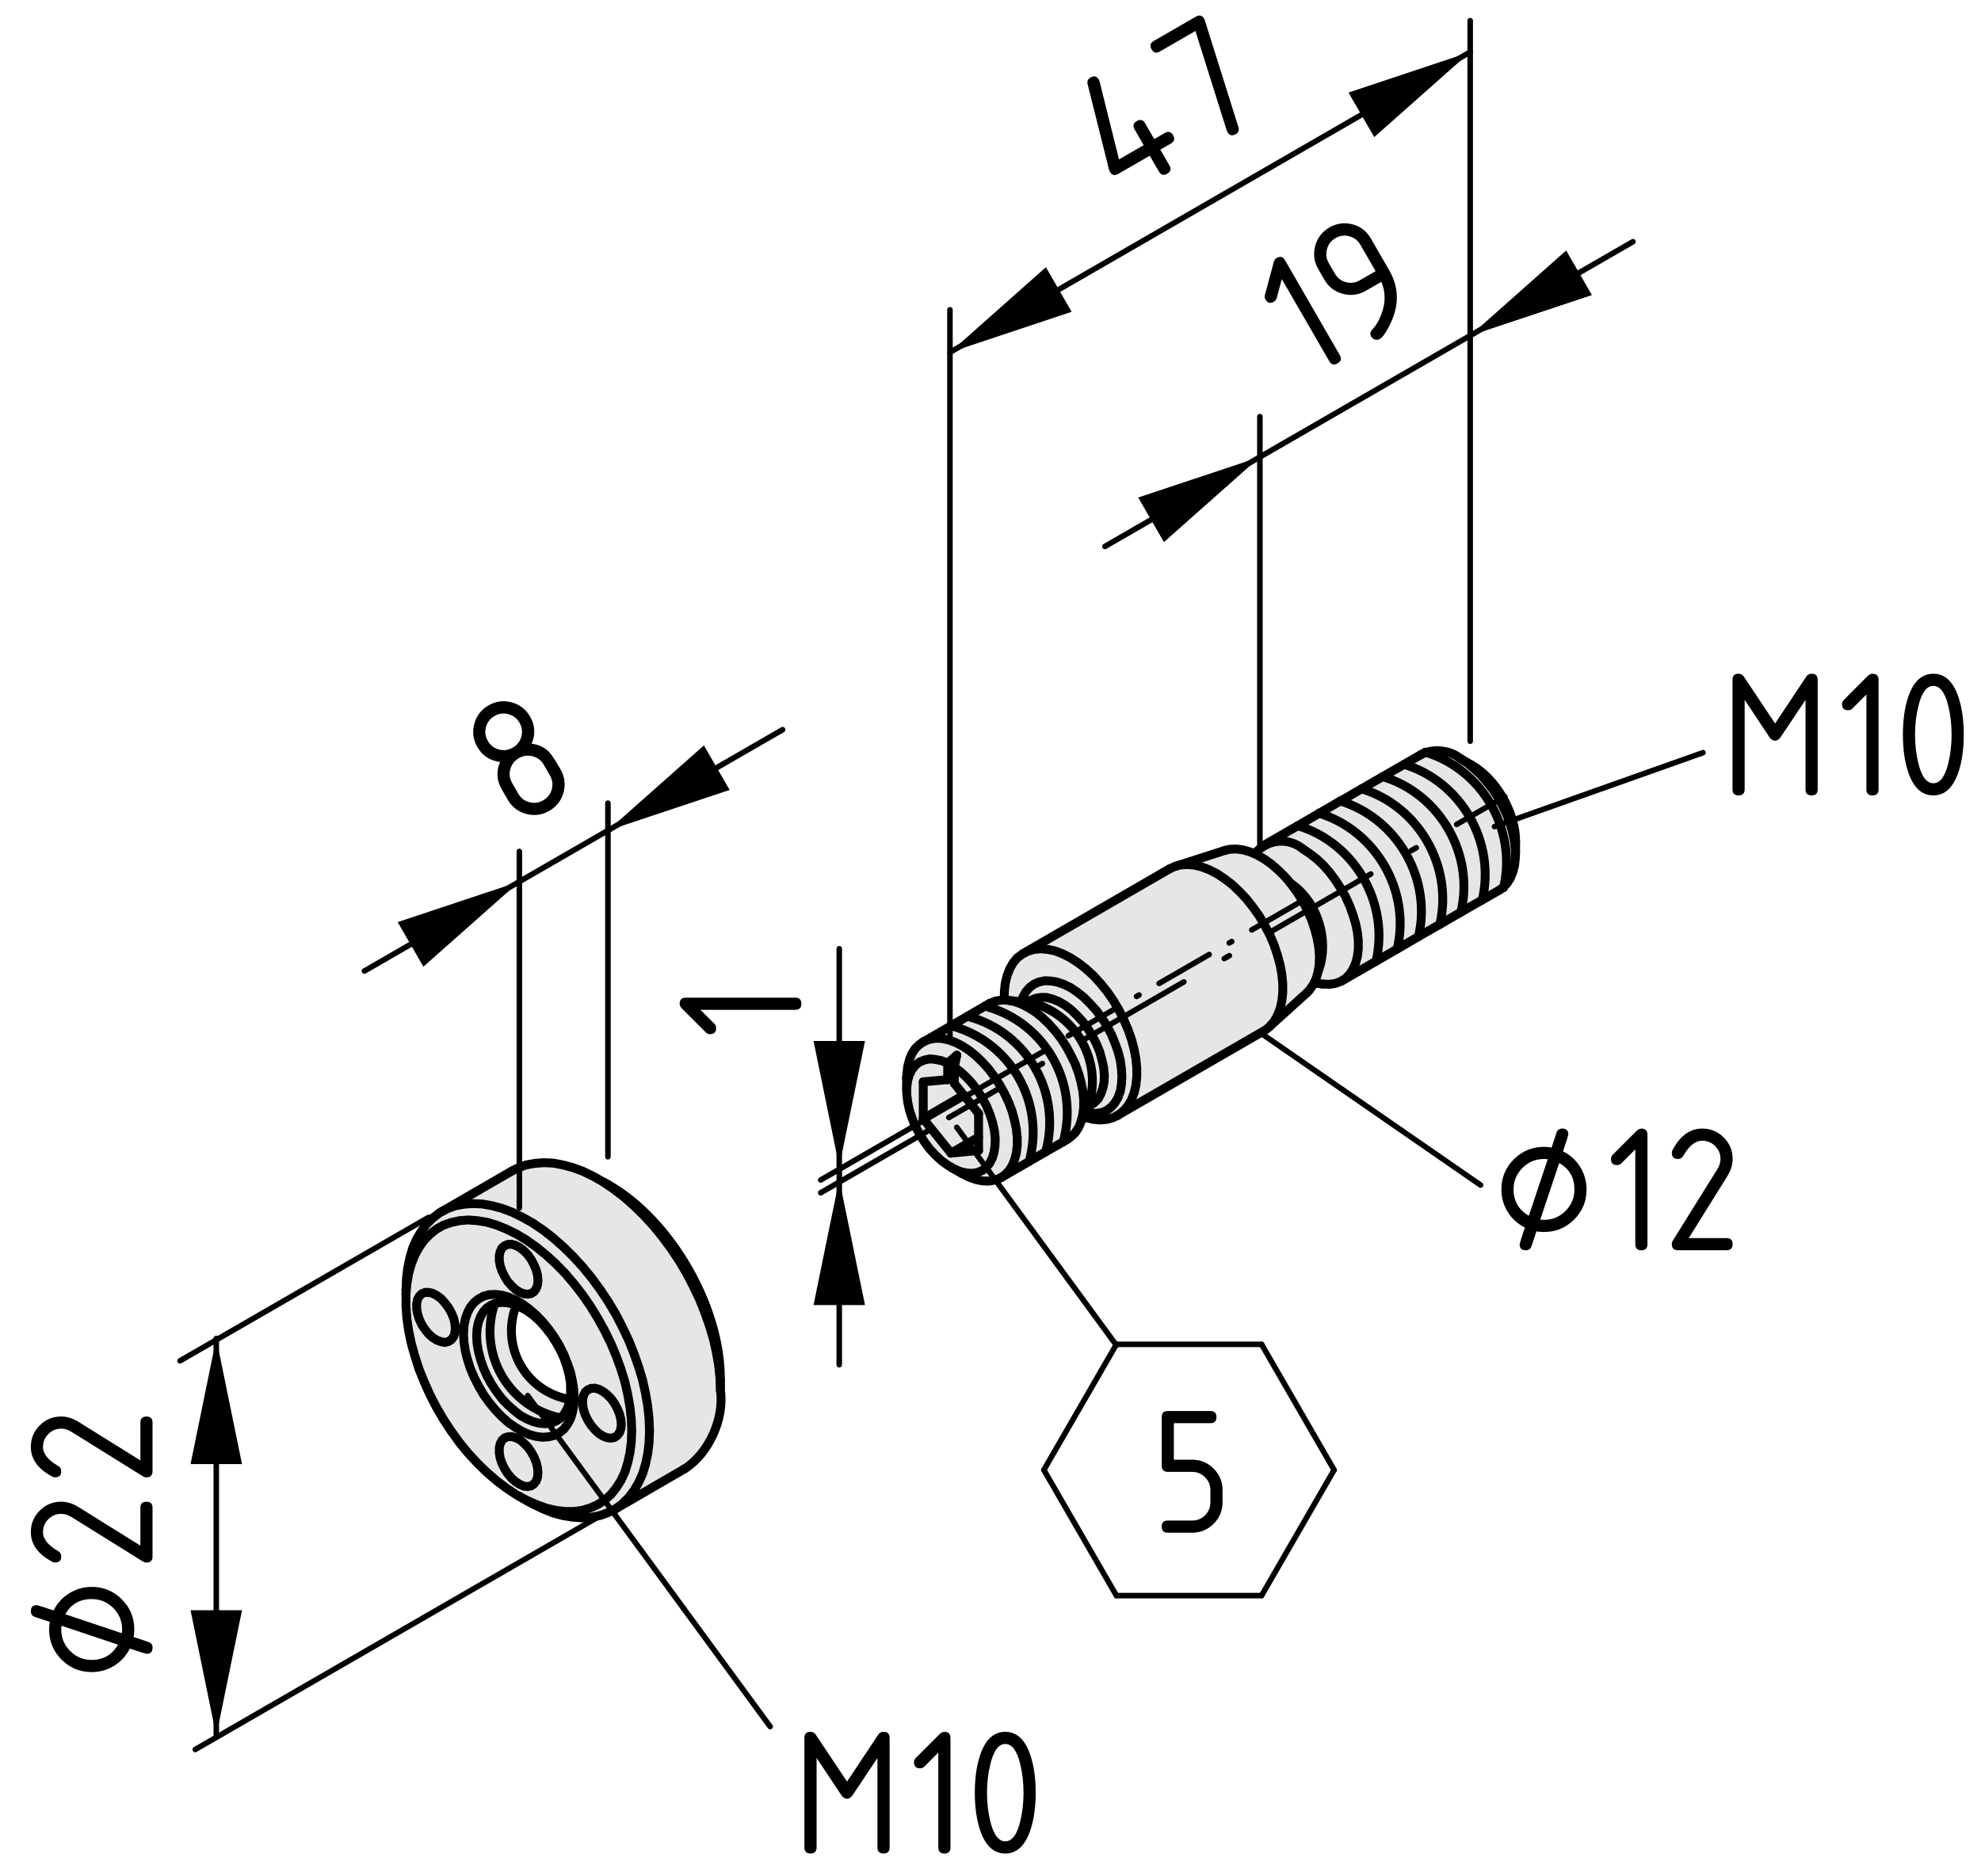 <?xml version="1.0" encoding="utf-8"?>
<!-- Generator: Adobe Illustrator 24.0.2, SVG Export Plug-In . SVG Version: 6.00 Build 0)  -->
<svg version="1.1" xmlns="http://www.w3.org/2000/svg" xmlns:xlink="http://www.w3.org/1999/xlink" x="0px" y="0px"
	 viewBox="0 0 89.158 84.454" style="enable-background:new 0 0 89.158 84.454;" xml:space="preserve">
<style type="text/css">
	.st0{fill:#E6E6E6;}
	.st1{fill:none;stroke:#000000;stroke-width:0.4;stroke-linecap:round;stroke-miterlimit:10;}
	.st2{fill:none;stroke:#000000;stroke-width:0.25;stroke-linecap:round;stroke-miterlimit:10;}
	.st3{fill:none;stroke:#000000;stroke-width:0.25;stroke-linecap:round;stroke-miterlimit:10;stroke-dasharray:0.263,2.1;}
	
		.st4{fill:none;stroke:#000000;stroke-width:0.25;stroke-linecap:round;stroke-miterlimit:10;stroke-dasharray:5.251,2.1,0.263,2.1;}
	.st5{fill:none;stroke:#000000;stroke-width:0.25;stroke-linecap:round;stroke-miterlimit:10;stroke-dasharray:0.13,1.041;}
	
		.st6{fill:none;stroke:#000000;stroke-width:0.25;stroke-linecap:round;stroke-miterlimit:10;stroke-dasharray:2.603,1.041,0.13,1.041;}
	.st7{fill:none;stroke:#000000;stroke-width:0.25;stroke-linecap:round;}
</style>
<g id="Kontur">
	<g id="ARC_2_">
		<g id="XMLID_2_">
			<g>
				<path class="st0" d="M25.532,61.36l0.14,0.4l0.09,0.399l0.06,0.391l0.02,0.369
					l-0.02,0.351l-0.06,0.32l-0.09,0.289l-0.14,0.25l-0.16,0.211
					l-0.2,0.159l-0.23,0.12l-0.25,0.061l-0.28,0.02l-0.29-0.04l-0.3-0.08
					l-0.31-0.14l-0.31-0.18l-0.32-0.221l-0.3-0.27l-0.29-0.3
					l-0.27-0.33l-0.26-0.36l-0.22-0.38l-0.2-0.39l-0.17-0.4l-0.13-0.4
					l-0.1-0.399l-0.06-0.391l-0.02-0.369l0.02-0.351l0.06-0.32l0.1-0.289
					l0.13-0.25l0.17-0.211l0.2-0.159l0.22-0.12l0.26-0.07l0.27-0.01
					l0.29,0.03l0.3,0.09l0.32,0.13l0.31,0.18l0.31,0.231l0.3,0.26
					l0.29,0.3l0.28,0.34l0.25,0.351l0.23,0.38l0.2,0.399L25.532,61.36z
					 M21.532,60.84l0.1,0.369l0.13,0.381l0.16,0.359l0.2,0.36l0.23,0.34
					l0.24,0.32l0.27,0.279l0.28,0.25l0.28,0.221l0.29,0.159l0.29,0.12
					l0.28,0.07l0.26,0.021l0.25-0.03l0.22-0.08l0.2-0.13l0.02-0.021
					l0.15-0.16l0.13-0.22l0.1-0.25l0.04-0.2l0.02-0.1l0.01-0.32
					l-0.01-0.34l-0.06-0.36l-0.1-0.369l-0.13-0.381l-0.17-0.369l-0.2-0.351
					l-0.22-0.34l-0.25-0.32l-0.26-0.29l-0.28-0.25l-0.29-0.21l-0.29-0.159
					l-0.19-0.08l-0.09-0.04l-0.28-0.07l-0.27-0.021l-0.24,0.03
					l-0.09,0.03l-0.14,0.05l-0.2,0.13l-0.16,0.17l-0.13,0.221l-0.1,0.26
					l-0.059,0.29l-0.02,0.33l0.02,0.34L21.532,60.84z"/>
				<polygon class="st0" points="22.852,66.34 22.712,66.12 22.592,65.879 22.512,65.64 
					22.472,65.4 22.472,65.18 22.512,64.99 22.592,64.84 22.712,64.73 
					22.852,64.68 23.022,64.669 23.202,64.72 23.392,64.81 23.572,64.959 
					23.752,65.14 23.902,65.35 24.032,65.58 24.132,65.83 24.192,66.07 
					24.212,66.3 24.192,66.499 24.132,66.669 24.032,66.8 23.902,66.89 
					23.752,66.919 23.572,66.9 23.392,66.82 23.202,66.7 23.022,66.54 				"/>
				<polygon class="st0" points="23.202,58.05 23.022,57.879 22.852,57.69 22.712,57.459 
					22.592,57.22 22.512,56.98 22.472,56.74 22.472,56.53 22.512,56.34 
					22.592,56.18 22.712,56.08 22.852,56.02 23.022,56.01 23.202,56.06 
					23.392,56.16 23.572,56.3 23.752,56.48 23.902,56.69 24.032,56.93 
					24.132,57.169 24.192,57.41 24.212,57.64 24.192,57.84 24.132,58.01 
					24.032,58.15 23.902,58.23 23.752,58.26 23.572,58.24 23.392,58.169 				"/>
				<polygon class="st0" points="18.392,57.33 18.312,57.8 18.272,58.26 18.272,58.09 
					18.292,57.56 18.352,57.07 18.452,56.6 18.582,56.16 18.762,55.76 
					18.972,55.41 19.212,55.09 19.492,54.82 19.792,54.59 19.882,54.54 
					20.132,54.41 20.492,54.28 20.882,54.209 21.282,54.18 21.712,54.2 
					22.152,54.28 22.602,54.4 23.052,54.57 23.522,54.8 23.982,55.06 
					24.452,55.379 24.902,55.73 25.352,56.129 25.792,56.56 26.222,57.03 
					26.622,57.52 27.012,58.05 27.372,58.59 27.712,59.16 28.012,59.74 
					28.292,60.33 28.532,60.93 28.742,61.53 28.922,62.129 29.052,62.72 
					29.152,63.3 29.212,63.87 29.232,64.419 29.212,64.94 29.152,65.44 
					29.052,65.91 28.922,66.34 28.742,66.74 28.532,67.1 28.292,67.419 
					28.012,67.69 27.712,67.919 27.372,68.09 27.012,68.22 26.622,68.3 
					26.222,68.33 25.792,68.3 25.352,68.23 24.902,68.11 24.452,67.93 
					23.982,67.709 23.752,67.58 23.352,67.35 23.692,67.53 24.142,67.73 
					24.582,67.89 25.012,67.99 25.432,68.04 25.832,68.04 26.212,67.99 
					26.572,67.879 26.902,67.73 27.212,67.53 27.492,67.28 27.732,66.98 
					27.942,66.65 28.122,66.27 28.252,65.85 28.352,65.4 28.412,64.919 
					28.432,64.419 28.412,63.89 28.352,63.34 28.252,62.77 28.122,62.2 
					27.942,61.62 27.732,61.04 27.492,60.47 27.212,59.9 26.902,59.34 
					26.572,58.8 26.212,58.28 25.832,57.79 25.432,57.32 25.012,56.89 
					24.582,56.499 24.142,56.14 23.692,55.82 23.242,55.55 22.792,55.33 
					22.352,55.15 21.912,55.02 21.482,54.95 21.072,54.919 20.682,54.95 
					20.312,55.03 19.962,55.15 19.642,55.33 19.352,55.56 19.092,55.83 
					18.862,56.15 18.672,56.499 18.512,56.9 				"/>
				<path class="st0" d="M22.712,66.12l0.14,0.221l0.17,0.199l0.18,0.16l0.19,0.12
					l0.18,0.08l0.18,0.02l0.15-0.029l0.13-0.09l0.1-0.131l0.06-0.17
					l0.02-0.199l-0.02-0.231l-0.06-0.24l-0.1-0.25l-0.13-0.229l-0.15-0.21
					l-0.18-0.181l-0.18-0.149l-0.19-0.09l-0.18-0.051l-0.17,0.011
					l-0.14,0.05l-0.12,0.11l-0.08,0.15l-0.039,0.19v0.22l0.039,0.24
					l0.08,0.239L22.712,66.12z M27.782,63.41l-0.13-0.24l-0.15-0.21
					l-0.18-0.18l-0.18-0.14l-0.19-0.101l-0.18-0.05l-0.17,0.01
					l-0.14,0.061l-0.12,0.1l-0.08,0.16l-0.039,0.18v0.221l0.039,0.239
					l0.08,0.24l0.12,0.24l0.14,0.22l0.17,0.2l0.18,0.17l0.19,0.12
					l0.18,0.07l0.18,0.02l0.15-0.03l0.13-0.09l0.1-0.13l0.06-0.17
					l0.02-0.2l-0.02-0.229l-0.06-0.24L27.782,63.41z M23.022,57.879
					l0.18,0.171l0.19,0.119l0.18,0.07l0.18,0.021l0.15-0.03l0.13-0.08
					l0.1-0.14l0.06-0.17l0.02-0.2l-0.02-0.23l-0.06-0.24l-0.1-0.239
					l-0.13-0.24l-0.15-0.21l-0.18-0.18l-0.18-0.141l-0.19-0.1l-0.18-0.05
					l-0.17,0.01l-0.14,0.06l-0.12,0.101l-0.08,0.16l-0.039,0.189v0.21
					l0.039,0.24l0.08,0.24l0.12,0.239l0.14,0.231L23.022,57.879z M20.412,60.18
					l0.06-0.17l0.02-0.21l-0.02-0.23l-0.06-0.24l-0.1-0.239l-0.13-0.23
					l-0.16-0.21l-0.17-0.19l-0.19-0.14l-0.19-0.1l-0.18-0.04h-0.16
					l-0.15,0.06l-0.11,0.11l-0.08,0.149l-0.04,0.191v0.22l0.04,0.23
					l0.08,0.25l0.11,0.239l0.15,0.221l0.16,0.2l0.18,0.159l0.19,0.12
					l0.19,0.07l0.17,0.03l0.16-0.04l0.13-0.08L20.412,60.18z M21.342,58.629
					l-0.17,0.211l-0.13,0.25l-0.1,0.289l-0.06,0.32l-0.02,0.351l0.02,0.369
					l0.06,0.391l0.1,0.399l0.13,0.4l0.17,0.4l0.2,0.39l0.22,0.38
					l0.26,0.36l0.27,0.33l0.29,0.3l0.3,0.27l0.32,0.221l0.31,0.18
					l0.31,0.14l0.3,0.08l0.29,0.04l0.28-0.02l0.25-0.061l0.23-0.12
					l0.2-0.159l0.16-0.211l0.14-0.25l0.09-0.289l0.06-0.32l0.02-0.351
					l-0.02-0.369l-0.06-0.391l-0.09-0.399l-0.14-0.4l-0.16-0.4
					l-0.2-0.399l-0.23-0.38l-0.25-0.351l-0.28-0.34l-0.29-0.3l-0.3-0.26
					l-0.31-0.231l-0.31-0.18l-0.32-0.13l-0.3-0.09l-0.29-0.03l-0.27,0.01
					l-0.26,0.07l-0.22,0.12L21.342,58.629z M18.312,59.35l-0.04-0.54v-0.26
					v-0.261v-0.029l0.04-0.46l0.08-0.471l0.12-0.43l0.16-0.4l0.19-0.35
					l0.23-0.32l0.26-0.27l0.29-0.23l0.32-0.18l0.35-0.12l0.37-0.08
					l0.39-0.03l0.41,0.03l0.43,0.07l0.44,0.13l0.44,0.18l0.45,0.221
					l0.45,0.27l0.45,0.32l0.44,0.359l0.43,0.391l0.42,0.43l0.4,0.47
					l0.38,0.49l0.36,0.521l0.33,0.54l0.31,0.56l0.28,0.57l0.24,0.569
					l0.21,0.58l0.18,0.58l0.13,0.57l0.1,0.57l0.06,0.55l0.02,0.529
					l-0.02,0.5l-0.06,0.48l-0.1,0.45l-0.13,0.42l-0.18,0.38l-0.21,0.33
					l-0.24,0.3l-0.28,0.25l-0.31,0.2l-0.33,0.149l-0.36,0.11l-0.38,0.05
					h-0.4l-0.42-0.05l-0.43-0.1l-0.44-0.16l-0.45-0.2l-0.34-0.18
					l-0.11-0.061l-0.45-0.3l-0.44-0.33l-0.44-0.38l-0.43-0.42l-0.41-0.44
					l-0.39-0.479l-0.37-0.51l-0.35-0.53l-0.32-0.55l-0.29-0.561l-0.26-0.58
					l-0.23-0.569l-0.19-0.59l-0.16-0.57l-0.12-0.57L18.312,59.35z"/>
				<path class="st0" d="M32.422,62.58c0.19,1.271-0.52,2.851-1.61,3.54l-3.1,1.8
					l0.3-0.229l0.28-0.271l0.24-0.319l0.211-0.36l0.18-0.4l0.13-0.431
					l0.1-0.47l0.06-0.5l0.02-0.521l-0.02-0.55l-0.06-0.569l-0.1-0.58
					l-0.13-0.591l-0.18-0.6l-0.211-0.6l-0.24-0.601l-0.28-0.59
					l-0.3-0.58l-0.34-0.569l-0.36-0.54l-0.39-0.53l-0.4-0.49l-0.43-0.47
					l-0.44-0.431l-0.45-0.399l-0.45-0.351l-0.47-0.319l-0.46-0.26l-0.47-0.23
					l-0.45-0.17l-0.45-0.12l-0.44-0.08l-0.43-0.019l-0.4,0.029
					l-0.39,0.07l-0.36,0.13l-0.25,0.13l3.18-1.84l0.26-0.13l0.36-0.13
					l0.39-0.07l0.4-0.029l0.43,0.02l0.43,0.08l0.45,0.12l0.461,0.17
					l0.47,0.229l0.23,0.131l0.23,0.13l0.46,0.319l0.46,0.351l0.45,0.399
					l0.44,0.431l0.43,0.47l0.4,0.49l0.39,0.529l0.36,0.54l0.34,0.57
					l0.3,0.58l0.28,0.59l0.24,0.601l0.21,0.6l0.18,0.6l0.13,0.59
					l0.1,0.58l0.06,0.57l0.02,0.41V62.58z"/>
				<polygon class="st0" points="20.472,60.01 20.412,60.18 20.312,60.31 20.182,60.39 
					20.022,60.43 19.852,60.4 19.662,60.33 19.472,60.209 19.292,60.05 
					19.132,59.85 18.982,59.629 18.872,59.39 18.792,59.14 18.752,58.91 
					18.752,58.69 18.792,58.499 18.872,58.35 18.982,58.24 19.132,58.18 
					19.292,58.18 19.472,58.22 19.662,58.32 19.852,58.459 20.022,58.65 
					20.182,58.86 20.312,59.09 20.412,59.33 20.472,59.57 20.492,59.8 				"/>
				<path class="st0" d="M24.792,64.06l-0.25,0.03l-0.26-0.021l-0.28-0.07l-0.29-0.12
					l-0.29-0.159l-0.28-0.221l-0.28-0.25l-0.27-0.279l-0.24-0.32l-0.23-0.34
					l-0.2-0.36l-0.16-0.359l-0.13-0.381l-0.1-0.369l-0.059-0.36l-0.02-0.34
					l0.02-0.33l0.059-0.29l0.1-0.26l0.13-0.221l0.16-0.17l0.2-0.13
					l0.14-0.05c-0.7,2.07,0.42,4.309,2.49,5.01
					c0.12,0.04,0.36,0.11,0.48,0.13l-0.02,0.021l-0.2,0.13L24.792,64.06
					z"/>
				<path class="st0" d="M23.232,58.77c-0.63,1.62,0.18,3.439,1.8,4.06
					c0.15,0.061,0.45,0.15,0.61,0.17h0.01l-0.04,0.2l-0.1,0.25
					l-0.13,0.22l-0.15,0.16c-0.12-0.02-0.36-0.09-0.48-0.13
					c-2.07-0.7-3.19-2.939-2.49-5.01l0.09-0.03l0.24-0.03l0.27,0.021
					l0.28,0.07l0.09,0.04V58.77z"/>
				<polygon class="st0" points="27.652,63.169 27.782,63.41 27.882,63.65 27.942,63.89 
					27.962,64.12 27.942,64.32 27.882,64.49 27.782,64.62 27.652,64.709 
					27.502,64.74 27.322,64.72 27.142,64.65 26.952,64.53 26.772,64.36 
					26.602,64.16 26.462,63.94 26.342,63.7 26.262,63.459 26.222,63.22 
					26.222,62.999 26.262,62.82 26.342,62.66 26.462,62.56 26.602,62.499 
					26.772,62.49 26.952,62.54 27.142,62.64 27.322,62.78 27.502,62.959 				"/>
				<path class="st0" d="M65.752,41.06c0.62-2.61-0.96-5.33-3.52-6.1l0.96-0.55
					c2.56,0.77,4.13,3.49,3.52,6.101L65.752,41.06z"/>
				<path class="st0" d="M67.682,39.91c0.58-2.58-0.97-5.26-3.5-6.04
					c0.5-0.16,1.141-0.06,1.53,0.27l0.32,0.2l0.3,0.25l0.3,0.28
					l0.28,0.32l0.27,0.34l0.24,0.37l0.21,0.39l0.19,0.4l0.149,0.4
					l0.11,0.4l0.08,0.4l0.04,0.38v0.359l-0.04,0.341l-0.08,0.3
					l-0.11,0.27l-0.149,0.23L67.682,39.91z"/>
				<path class="st0" d="M64.802,41.61c0.61-2.6-0.96-5.33-3.52-6.1l0.95-0.55
					c2.56,0.77,4.14,3.49,3.52,6.1L64.802,41.61z"/>
				<path class="st0" d="M61.282,35.51c2.56,0.77,4.13,3.5,3.52,6.1l-0.96,0.55
					c0.61-2.6-0.96-5.31-3.51-6.1L61.282,35.51z"/>
				<path class="st0" d="M63.842,42.16l-0.96,0.56c0.62-2.61-0.96-5.32-3.51-6.11
					l0.95-0.55h0.01C62.882,36.85,64.452,39.56,63.842,42.16z"/>
				<path class="st0" d="M64.182,33.87c2.53,0.78,4.08,3.46,3.5,6.04l-0.05,0.05
					l-0.149,0.11l-0.771,0.44c0.61-2.61-0.96-5.331-3.52-6.101l0.76-0.44
					C64.021,33.93,64.102,33.9,64.182,33.87z"/>
				<path class="st0" d="M59.372,36.61c2.55,0.79,4.13,3.5,3.51,6.11l-0.95,0.55
					c0.61-2.61-0.96-5.33-3.52-6.1L59.372,36.61z"/>
				<path class="st0" d="M58.642,40.59l-0.239-0.391l-0.27-0.37l-0.05-0.069
					c1.22,0.819,1.77,2.58,1.25,3.949l0.04-0.3l0.01-0.37l-0.03-0.39
					l-0.069-0.4l-0.11-0.42l-0.14-0.42l-0.181-0.41L58.642,40.59z"/>
				<path class="st0" d="M58.952,38.43l-0.311-0.21c-0.51-0.42-1.2-0.46-1.74-0.141
					l-0.02-0.029l1.53-0.88c2.56,0.77,4.13,3.49,3.52,6.1l-1.529,0.88
					l0.159-0.11l0.181-0.18l0.149-0.23l0.12-0.27l0.08-0.31l0.04-0.33
					v-0.37l-0.04-0.38l-0.08-0.391l-0.12-0.399l-0.149-0.41l-0.181-0.4
					l-0.22-0.38l-0.24-0.37l-0.26-0.35l-0.28-0.32l-0.3-0.28
					L58.952,38.43z"/>
				<path class="st0" d="M58.642,38.22l0.311,0.21l0.31,0.239l0.3,0.28l0.28,0.32
					l0.26,0.35l0.24,0.37l0.22,0.38l0.181,0.4l0.149,0.41l0.12,0.399
					l0.08,0.391l0.04,0.38v0.37l-0.04,0.33l-0.08,0.31l-0.12,0.27
					l-0.149,0.23l-0.181,0.18l-0.159,0.11l-0.06,0.03l-0.24,0.09
					l-0.26,0.04l-0.28-0.01H59.532l-0.38-0.051h-0.011l0.091-0.189l0.09-0.311
					l0.01-0.04c0.52-1.369-0.03-3.13-1.25-3.949l-0.23-0.271l-0.31-0.31
					l-0.31-0.271l-0.32-0.229l-0.33-0.19l-0.11-0.05v-0.01
					c0,0,0.01-0.011,0.02-0.021c0.12-0.14,0.26-0.25,0.41-0.33
					C57.442,37.76,58.132,37.8,58.642,38.22z"/>
				<polygon class="st0" points="58.832,44.68 57.172,46.18 57.342,45.98 57.492,45.709 
					57.612,45.41 57.692,45.06 57.732,44.69 57.732,44.29 57.692,43.87 
					57.612,43.43 57.492,42.99 57.342,42.54 57.152,42.09 56.922,41.66 
					56.672,41.23 56.392,40.84 56.092,40.459 55.772,40.12 55.442,39.81 
					55.102,39.55 54.752,39.32 54.412,39.15 54.072,39.02 53.732,38.94 
					53.412,38.919 53.112,38.94 52.922,38.99 55.132,38.28 55.362,38.23 
					55.652,38.22 55.952,38.26 56.262,38.35 56.472,38.44 56.582,38.49 
					56.912,38.68 57.232,38.91 57.542,39.18 57.852,39.49 58.082,39.76 
					58.132,39.83 58.402,40.2 58.642,40.59 58.852,40.999 59.032,41.41 
					59.172,41.83 59.282,42.249 59.352,42.65 59.382,43.04 59.372,43.41 
					59.332,43.709 59.322,43.749 59.232,44.06 59.142,44.249 59.102,44.33 
					58.942,44.56 				"/>
				<path class="st0" d="M49.162,46.629l0.18,0.351l0.15,0.36l0.1,0.359l0.08,0.36
					l0.03,0.34l-0.01,0.31l-0.06,0.29l-0.09,0.25l-0.12,0.221l-0.17,0.17
					l-0.11,0.069l-0.01,0.011l-0.21,0.12l0.15-0.36
					c0.43-1.83-0.67-3.74-2.48-4.29l-0.37-0.05l0.2-0.12l0.19-0.08
					l0.23-0.04h0.25l0.27,0.07l0.28,0.109l0.28,0.16l0.28,0.21l0.26,0.25
					l0.26,0.28l0.23,0.31L49.162,46.629z"/>
				<polygon class="st0" points="46.072,42.91 52.642,39.11 52.842,39.02 52.922,38.99 
					53.112,38.94 53.412,38.919 53.732,38.94 54.072,39.02 54.412,39.15 
					54.752,39.32 55.102,39.55 55.442,39.81 55.772,40.12 56.092,40.459 
					56.392,40.84 56.672,41.23 56.922,41.66 57.152,42.09 57.342,42.54 
					57.492,42.99 57.612,43.43 57.692,43.87 57.732,44.29 57.732,44.69 
					57.692,45.06 57.612,45.41 57.492,45.709 57.342,45.98 57.172,46.18 
					57.152,46.209 57.112,46.24 56.922,46.39 56.862,46.419 50.352,50.18 
					50.572,49.999 50.762,49.78 50.922,49.51 51.042,49.2 51.122,48.86 
					51.162,48.48 51.162,48.08 51.122,47.66 51.042,47.23 50.922,46.78 
					50.762,46.33 50.572,45.89 50.352,45.45 50.102,45.03 49.822,44.629 
					49.522,44.26 49.202,43.91 48.872,43.61 48.522,43.34 48.182,43.12 
					47.832,42.94 47.492,42.81 47.162,42.74 46.842,42.709 46.542,42.74 
					46.262,42.82 46.072,42.919 				"/>
				<polygon class="st0" points="49.342,50.12 49.062,50.12 48.822,50.08 48.922,49.84 
					49.132,49.72 49.142,49.709 49.252,49.64 49.422,49.47 49.542,49.249 
					49.632,48.999 49.692,48.709 49.702,48.4 49.672,48.06 49.592,47.7 
					49.492,47.34 49.342,46.98 49.162,46.629 48.952,46.29 48.722,45.98 
					48.462,45.7 48.202,45.45 47.922,45.24 47.642,45.08 47.362,44.97 
					47.092,44.9 46.842,44.9 46.612,44.94 46.422,45.02 46.222,45.14 
					46.212,45.14 45.952,45.1 46.042,44.879 46.172,44.64 46.342,44.45 
					46.542,44.3 46.772,44.2 47.022,44.15 47.292,44.16 47.582,44.209 
					47.872,44.31 48.182,44.459 48.482,44.66 48.782,44.9 49.062,45.18 
					49.342,45.49 49.592,45.83 49.822,46.19 50.022,46.57 50.182,46.959 
					50.322,47.35 50.422,47.74 50.472,48.12 50.492,48.48 50.472,48.81 
					50.422,49.12 50.322,49.4 50.182,49.64 50.022,49.83 49.822,49.98 
					49.592,50.08 				"/>
				<path class="st0" d="M46.592,45.19c1.81,0.55,2.91,2.46,2.48,4.29l-0.15,0.36
					l-0.1,0.239l-0.08,0.2l-0.09,0.21l0.08-0.31l0.04-0.33v-0.36
					l-0.04-0.38l-0.08-0.4l-0.11-0.399l-0.15-0.41l-0.19-0.39
					l-0.21-0.391l-0.24-0.37l-0.27-0.35l-0.28-0.31l-0.3-0.29l-0.3-0.24
					l-0.32-0.2l-0.31-0.16l-0.3-0.109l-0.27-0.051v-0.01l0.55,0.07
					l0.26,0.04h0.01L46.592,45.19z"/>
				<polygon class="st0" points="49.062,50.12 49.342,50.12 49.592,50.08 49.822,49.98 
					50.022,49.83 50.182,49.64 50.322,49.4 50.422,49.12 50.472,48.81 
					50.492,48.48 50.472,48.12 50.422,47.74 50.322,47.35 50.182,46.959 
					50.022,46.57 49.822,46.19 49.592,45.83 49.342,45.49 49.062,45.18 
					48.782,44.9 48.482,44.66 48.182,44.459 47.872,44.31 47.582,44.209 
					47.292,44.16 47.022,44.15 46.772,44.2 46.542,44.3 46.342,44.45 
					46.172,44.64 46.042,44.879 45.952,45.1 45.402,45.03 45.402,45.04 
					45.372,45.03 45.202,45.02 45.202,44.64 45.242,44.27 45.322,43.93 
					45.442,43.62 45.592,43.35 45.782,43.12 46.012,42.95 46.072,42.919 
					46.262,42.82 46.542,42.74 46.842,42.709 47.162,42.74 47.492,42.81 
					47.832,42.94 48.182,43.12 48.522,43.34 48.872,43.61 49.202,43.91 
					49.522,44.26 49.822,44.629 50.102,45.03 50.352,45.45 50.572,45.89 
					50.762,46.33 50.922,46.78 51.042,47.23 51.122,47.66 51.162,48.08 
					51.162,48.48 51.122,48.86 51.042,49.2 50.922,49.51 50.762,49.78 
					50.572,49.999 50.352,50.18 50.102,50.31 49.822,50.39 49.522,50.419 
					49.202,50.39 48.872,50.31 48.752,50.28 48.742,50.28 48.822,50.08 				"/>
				<path class="st0" d="M47.852,51.4c0.73-2.64-0.82-5.36-3.46-6.09
					c-0.01,0-0.05-0.01-0.06-0.021l0.19-0.109l0.06-0.03l0.24-0.09
					l0.26-0.04h0.12l0.17,0.01l0.03,0.01l0.27,0.051l0.3,0.109l0.31,0.16
					l0.32,0.2l0.3,0.24l0.3,0.29l0.28,0.31l0.27,0.35l0.24,0.37
					l0.21,0.391l0.19,0.39l0.15,0.41l0.11,0.399l0.08,0.4l0.04,0.38
					v0.36l-0.04,0.33l-0.08,0.31l-0.04,0.11l-0.07,0.16l-0.15,0.229
					l-0.19,0.18l-0.15,0.11L47.852,51.4z"/>
				<path class="st0" d="M47.062,51.85c0.73-2.63-0.82-5.36-3.45-6.08
					c-0.02-0.01-0.05-0.021-0.07-0.021l0.79-0.46
					c0.01,0.011,0.05,0.021,0.06,0.021c2.64,0.729,4.19,3.45,3.46,6.09
					L47.062,51.85z"/>
				<polygon class="st0" points="44.042,51.19 44.042,51.79 42.802,51.91 				"/>
				<path class="st0" d="M46.322,52.28c0.72-2.63-0.82-5.36-3.46-6.09
					c-0.01,0-0.05-0.01-0.06-0.01l0.74-0.431c0.02,0,0.05,0.011,0.07,0.021
					c2.63,0.72,4.18,3.45,3.45,6.08L46.322,52.28z"/>
				<polygon class="st0" points="41.552,50.36 43.372,49.3 43.382,49.3 44.042,50.129 
					44.042,51.19 42.802,51.91 				"/>
				<polygon class="st0" points="41.552,50.36 41.552,48.7 42.652,48.6 42.952,48.48 
					42.952,48.77 43.372,49.3 				"/>
				<path class="st0" d="M42.862,46.19c2.64,0.729,4.18,3.46,3.46,6.09l-1.26,0.73
					v-0.011l0.15-0.1l0.19-0.19l0.15-0.229l0.11-0.271l0.08-0.3
					l0.04-0.34v-0.36l-0.04-0.38l-0.08-0.39l-0.11-0.41l-0.15-0.4
					l-0.19-0.399l-0.21-0.38l-0.24-0.37l-0.26-0.351l-0.29-0.319l-0.29-0.28
					l-0.31-0.25l-0.31-0.2l-0.32-0.16l-0.3-0.109l-0.3-0.061l-0.28-0.01
					l-0.27,0.05l-0.24,0.09l1.21-0.699
					C42.812,46.18,42.852,46.19,42.862,46.19z"/>
				<polygon class="st0" points="41.202,47.95 41.382,47.81 41.602,47.72 41.842,47.669 
					42.092,47.69 42.372,47.749 42.652,47.86 42.652,48.6 41.552,48.7 
					41.552,50.36 42.802,51.91 44.042,51.79 44.042,51.19 44.042,50.129 
					43.382,49.3 43.372,49.3 42.952,48.77 42.952,48.48 42.952,48.04 
					43.232,48.249 43.502,48.499 43.762,48.78 44.002,49.1 44.212,49.44 
					44.402,49.79 44.552,50.16 44.672,50.53 44.752,50.89 44.792,51.23 
					44.782,51.56 44.742,51.86 44.662,52.129 44.542,52.36 44.392,52.55 
					44.212,52.69 43.992,52.78 43.752,52.82 43.492,52.8 43.222,52.74 
					42.942,52.62 42.662,52.459 42.372,52.249 42.102,51.999 41.842,51.72 
					41.602,51.4 41.392,51.06 41.202,50.709 41.052,50.34 40.932,49.98 
					40.852,49.61 40.812,49.27 40.812,48.94 40.852,48.64 40.932,48.37 
					41.052,48.14 				"/>
				<polygon class="st0" points="45.782,51.57 45.742,51.91 45.662,52.209 45.552,52.48 
					45.402,52.709 45.212,52.9 45.062,52.999 45.002,53.04 44.762,53.129 
					44.502,53.169 44.212,53.16 43.922,53.1 43.612,52.99 43.302,52.83 
					43.292,52.83 42.942,52.629 42.942,52.62 43.222,52.74 43.492,52.8 
					43.752,52.82 43.992,52.78 44.212,52.69 44.392,52.55 44.542,52.36 
					44.662,52.129 44.742,51.86 44.782,51.56 44.792,51.23 44.752,50.89 
					44.672,50.53 44.552,50.16 44.402,49.79 44.212,49.44 44.002,49.1 
					43.762,48.78 43.502,48.499 43.232,48.249 42.952,48.04 43.062,47.499 
					42.652,47.86 42.372,47.749 42.092,47.69 41.842,47.669 41.602,47.72 
					41.382,47.81 41.202,47.95 41.052,48.14 40.932,48.37 40.852,48.64 
					40.812,48.94 40.802,48.94 40.802,48.52 40.812,48.34 40.852,48.01 
					40.932,47.7 41.042,47.43 41.192,47.2 41.382,47.02 41.542,46.91 
					41.592,46.879 41.832,46.79 42.102,46.74 42.382,46.749 42.682,46.81 
					42.982,46.919 43.302,47.08 43.612,47.28 43.922,47.53 44.212,47.81 
					44.502,48.129 44.762,48.48 45.002,48.85 45.212,49.23 45.402,49.629 
					45.552,50.03 45.662,50.44 45.742,50.83 45.782,51.209 				"/>
			</g>
			<g>
				<line class="st1" x1="18.272" y1="58.09" x2="18.272" y2="58.26"/>
				<line class="st1" x1="23.352" y1="67.35" x2="23.752" y2="67.58"/>
				<polyline class="st1" points="27.632,67.97 27.712,67.919 30.812,66.12 				"/>
				<line class="st1" x1="23.062" y1="52.7" x2="19.882" y2="54.54"/>
				<line class="st1" x1="32.422" y1="62.44" x2="32.422" y2="62.12"/>
				<line class="st1" x1="27.342" y1="53.31" x2="27.172" y2="53.22"/>
				<polyline class="st1" points="40.802,48.52 40.802,48.94 40.802,49.1 				"/>
				<polyline class="st1" points="42.802,52.55 42.942,52.629 43.292,52.83 				"/>
				<polyline class="st1" points="45.062,53.01 46.322,52.28 47.062,51.85 47.852,51.4 
					48.052,51.28 				"/>
				<line class="st1" x1="41.542" y1="46.91" x2="41.532" y2="46.91"/>
				<polyline class="st1" points="44.522,45.18 44.332,45.29 43.542,45.749 42.802,46.18 
					41.592,46.879 				"/>
				<polyline class="st1" points="48.652,50.49 48.742,50.28 48.822,50.08 48.922,49.84 
					49.072,49.48 				"/>
				<polyline class="st1" points="46.212,45.14 45.952,45.1 45.402,45.03 				"/>
				<line class="st1" x1="46.592" y1="45.19" x2="46.222" y2="45.14"/>
				<polyline class="st1" points="50.292,50.22 50.352,50.18 56.862,46.419 				"/>
				<line class="st1" x1="52.642" y1="39.11" x2="46.072" y2="42.91"/>
				<polyline class="st1" points="46.422,45.02 46.222,45.14 46.212,45.14 				"/>
				<line class="st1" x1="48.922" y1="49.84" x2="49.132" y2="49.72"/>
				<line class="st1" x1="57.172" y1="46.18" x2="58.832" y2="44.68"/>
				<line class="st1" x1="55.132" y1="38.28" x2="52.922" y2="38.99"/>
				<line class="st1" x1="59.152" y1="44.249" x2="59.532" y2="44.3"/>
				<polyline class="st1" points="60.402,44.15 61.932,43.27 62.882,42.72 63.842,42.16 
					64.802,41.61 65.752,41.06 66.712,40.51 67.482,40.07 				"/>
				<polyline class="st1" points="60.322,36.06 59.372,36.61 58.412,37.17 56.882,38.05 				"/>
				<polyline class="st1" points="63.952,33.97 63.192,34.41 62.232,34.96 61.282,35.51 
					60.332,36.06 				"/>
				<line class="st1" x1="68.212" y1="38.45" x2="68.212" y2="37.879"/>
				<line class="st1" x1="66.212" y1="34.43" x2="65.712" y2="34.14"/>
				<polyline class="st1" points="28.432,64.419 28.412,63.89 28.352,63.34 28.252,62.77 
					28.122,62.2 27.942,61.62 27.732,61.04 27.492,60.47 27.212,59.9 
					26.902,59.34 26.572,58.8 26.212,58.28 25.832,57.79 25.432,57.32 
					25.012,56.89 24.582,56.499 24.142,56.14 23.692,55.82 23.242,55.55 
					22.792,55.33 22.352,55.15 21.912,55.02 21.482,54.95 21.072,54.919 
					20.682,54.95 20.312,55.03 19.962,55.15 19.642,55.33 19.352,55.56 
					19.092,55.83 18.862,56.15 18.672,56.499 18.512,56.9 18.392,57.33 
					18.312,57.8 18.272,58.26 18.272,58.29 18.272,58.55 18.272,58.81 
					18.312,59.35 18.392,59.91 18.512,60.48 18.672,61.05 18.862,61.64 
					19.092,62.209 19.352,62.79 19.642,63.35 19.962,63.9 20.312,64.43 
					20.682,64.94 21.072,65.419 21.482,65.86 21.912,66.28 22.352,66.66 
					22.792,66.99 23.242,67.29 23.352,67.35 23.692,67.53 24.142,67.73 
					24.582,67.89 25.012,67.99 25.432,68.04 25.832,68.04 26.212,67.99 
					26.572,67.879 26.902,67.73 27.212,67.53 27.492,67.28 27.732,66.98 
					27.942,66.65 28.122,66.27 28.252,65.85 28.352,65.4 28.412,64.919 
					28.432,64.419 				"/>
				<polyline class="st1" points="29.232,64.419 29.212,64.94 29.152,65.44 29.052,65.91 
					28.922,66.34 28.742,66.74 28.532,67.1 28.292,67.419 28.012,67.69 
					27.712,67.919 27.372,68.09 27.012,68.22 26.622,68.3 26.222,68.33 
					25.792,68.3 25.352,68.23 24.902,68.11 24.452,67.93 23.982,67.709 
					23.752,67.58 				"/>
				<polyline class="st1" points="18.272,58.09 18.292,57.56 18.352,57.07 18.452,56.6 
					18.582,56.16 18.762,55.76 18.972,55.41 19.212,55.09 19.492,54.82 
					19.792,54.59 19.882,54.54 20.132,54.41 20.492,54.28 20.882,54.209 
					21.282,54.18 21.712,54.2 22.152,54.28 22.602,54.4 23.052,54.57 
					23.522,54.8 23.982,55.06 24.452,55.379 24.902,55.73 25.352,56.129 
					25.792,56.56 26.222,57.03 26.622,57.52 27.012,58.05 27.372,58.59 
					27.712,59.16 28.012,59.74 28.292,60.33 28.532,60.93 28.742,61.53 
					28.922,62.129 29.052,62.72 29.152,63.3 29.212,63.87 29.232,64.419 				"/>
				<polyline class="st1" points="32.422,62.58 32.422,62.44 32.402,62.03 32.342,61.459 
					32.242,60.879 32.112,60.29 31.932,59.69 31.722,59.09 31.482,58.49 
					31.202,57.9 30.902,57.32 30.562,56.749 30.202,56.209 29.812,55.68 
					29.412,55.19 28.982,54.72 28.542,54.29 28.092,53.89 27.632,53.54 
					27.172,53.22 26.942,53.09 26.712,52.959 26.242,52.73 25.782,52.56 
					25.332,52.44 24.902,52.36 24.472,52.34 24.072,52.37 23.682,52.44 
					23.322,52.57 23.062,52.7 				"/>
				<path class="st1" d="M30.812,66.12c1.09-0.689,1.8-2.27,1.61-3.54"/>
				<polygon class="st1" points="24.212,66.3 24.192,66.07 24.132,65.83 24.032,65.58 
					23.902,65.35 23.752,65.14 23.572,64.959 23.392,64.81 23.202,64.72 
					23.022,64.669 22.852,64.68 22.712,64.73 22.592,64.84 22.512,64.99 
					22.472,65.18 22.472,65.4 22.512,65.64 22.592,65.879 22.712,66.12 
					22.852,66.34 23.022,66.54 23.202,66.7 23.392,66.82 23.572,66.9 
					23.752,66.919 23.902,66.89 24.032,66.8 24.132,66.669 24.192,66.499 				"/>
				<polygon class="st1" points="27.962,64.12 27.942,63.89 27.882,63.65 27.782,63.41 
					27.652,63.169 27.502,62.959 27.322,62.78 27.142,62.64 26.952,62.54 
					26.772,62.49 26.602,62.499 26.462,62.56 26.342,62.66 26.262,62.82 
					26.222,62.999 26.222,63.22 26.262,63.459 26.342,63.7 26.462,63.94 
					26.602,64.16 26.772,64.36 26.952,64.53 27.142,64.65 27.322,64.72 
					27.502,64.74 27.652,64.709 27.782,64.62 27.882,64.49 27.942,64.32 				"/>
				<polygon class="st1" points="24.212,57.64 24.192,57.41 24.132,57.169 24.032,56.93 
					23.902,56.69 23.752,56.48 23.572,56.3 23.392,56.16 23.202,56.06 
					23.022,56.01 22.852,56.02 22.712,56.08 22.592,56.18 22.512,56.34 
					22.472,56.53 22.472,56.74 22.512,56.98 22.592,57.22 22.712,57.459 
					22.852,57.69 23.022,57.879 23.202,58.05 23.392,58.169 23.572,58.24 
					23.752,58.26 23.902,58.23 24.032,58.15 24.132,58.01 24.192,57.84 				"/>
				<polygon class="st1" points="20.492,59.8 20.472,59.57 20.412,59.33 20.312,59.09 
					20.182,58.86 20.022,58.65 19.852,58.459 19.662,58.32 19.472,58.22 
					19.292,58.18 19.132,58.18 18.982,58.24 18.872,58.35 18.792,58.499 
					18.752,58.69 18.752,58.91 18.792,59.14 18.872,59.39 18.982,59.629 
					19.132,59.85 19.292,60.05 19.472,60.209 19.662,60.33 19.852,60.4 
					20.022,60.43 20.182,60.39 20.312,60.31 20.412,60.18 20.472,60.01 				"/>
				<polygon class="st1" points="25.842,62.919 25.822,62.55 25.762,62.16 25.672,61.76 
					25.532,61.36 25.372,60.959 25.172,60.56 24.942,60.18 24.692,59.83 
					24.412,59.49 24.122,59.19 23.822,58.93 23.512,58.7 23.202,58.52 
					22.882,58.39 22.582,58.3 22.292,58.27 22.022,58.28 21.762,58.35 
					21.542,58.47 21.342,58.629 21.172,58.84 21.042,59.09 20.942,59.379 
					20.882,59.7 20.862,60.05 20.882,60.419 20.942,60.81 21.042,61.209 
					21.172,61.61 21.342,62.01 21.542,62.4 21.762,62.78 22.022,63.14 
					22.292,63.47 22.582,63.77 22.882,64.04 23.202,64.26 23.512,64.44 
					23.822,64.58 24.122,64.66 24.412,64.7 24.692,64.68 24.942,64.62 
					25.172,64.499 25.372,64.34 25.532,64.129 25.672,63.879 25.762,63.59 
					25.822,63.27 				"/>
				<path class="st1" d="M32.422,62.12c0.03-3.26-2.24-7.21-5.08-8.81"/>
				<polyline class="st1" points="25.682,62.58 25.672,62.24 25.612,61.879 25.512,61.51 
					25.382,61.129 25.212,60.76 25.012,60.41 24.792,60.07 24.542,59.749 
					24.282,59.459 24.002,59.209 23.712,58.999 23.422,58.84 23.232,58.76 
					23.142,58.72 22.862,58.65 22.592,58.629 22.352,58.66 22.262,58.69 
					22.122,58.74 21.922,58.87 21.762,59.04 21.632,59.26 21.532,59.52 
					21.472,59.81 21.452,60.14 21.472,60.48 21.532,60.84 21.632,61.209 
					21.762,61.59 21.922,61.95 22.122,62.31 22.352,62.65 22.592,62.97 
					22.862,63.249 23.142,63.499 23.422,63.72 23.712,63.879 24.002,63.999 
					24.282,64.07 24.542,64.09 24.792,64.06 25.012,63.98 25.212,63.85 
					25.232,63.83 25.382,63.669 25.512,63.45 25.612,63.2 25.652,62.999 
					25.672,62.9 25.682,62.58 				"/>
				<polyline class="st1" points="40.802,48.52 40.812,48.34 40.852,48.01 40.932,47.7 
					41.042,47.43 41.192,47.2 41.382,47.02 41.542,46.91 41.592,46.879 
					41.832,46.79 42.102,46.74 42.382,46.749 42.682,46.81 42.982,46.919 
					43.302,47.08 43.612,47.28 43.922,47.53 44.212,47.81 44.502,48.129 
					44.762,48.48 45.002,48.85 45.212,49.23 45.402,49.629 45.552,50.03 
					45.662,50.44 45.742,50.83 45.782,51.209 45.782,51.57 45.742,51.91 
					45.662,52.209 45.552,52.48 45.402,52.709 45.212,52.9 45.062,52.999 
					45.002,53.04 44.762,53.129 44.502,53.169 44.212,53.16 43.922,53.1 
					43.612,52.99 43.302,52.83 				"/>
				<line class="st1" x1="43.062" y1="47.499" x2="42.652" y2="47.86"/>
				<polyline class="st1" points="42.652,47.86 42.372,47.749 42.092,47.69 41.842,47.669 
					41.602,47.72 41.382,47.81 41.202,47.95 41.052,48.14 40.932,48.37 
					40.852,48.64 40.812,48.94 40.812,49.27 40.852,49.61 40.932,49.98 
					41.052,50.34 41.202,50.709 41.392,51.06 41.602,51.4 41.842,51.72 
					42.102,51.999 42.372,52.249 42.662,52.459 42.942,52.62 43.222,52.74 
					43.492,52.8 43.752,52.82 43.992,52.78 44.212,52.69 44.392,52.55 
					44.542,52.36 44.662,52.129 44.742,51.86 44.782,51.56 44.792,51.23 
					44.752,50.89 44.672,50.53 44.552,50.16 44.402,49.79 44.212,49.44 
					44.002,49.1 43.762,48.78 43.502,48.499 43.232,48.249 42.952,48.04 				"/>
				<line class="st1" x1="42.952" y1="48.04" x2="43.062" y2="47.499"/>
				<polyline class="st1" points="44.522,45.18 44.582,45.15 44.822,45.06 45.082,45.02 
					45.202,45.02 45.372,45.03 45.402,45.04 45.672,45.09 45.972,45.2 
					46.282,45.36 46.602,45.56 46.902,45.8 47.202,46.09 47.482,46.4 
					47.752,46.749 47.992,47.12 48.202,47.51 48.392,47.9 48.542,48.31 
					48.652,48.709 48.732,49.11 48.772,49.49 48.772,49.85 48.732,50.18 
					48.652,50.49 48.612,50.6 48.542,50.76 48.392,50.99 48.202,51.169 
					48.052,51.28 				"/>
				<line class="st1" x1="42.652" y1="47.86" x2="42.652" y2="48.6"/>
				<line class="st1" x1="42.652" y1="48.6" x2="41.552" y2="48.7"/>
				<line class="st1" x1="41.552" y1="48.7" x2="41.552" y2="50.36"/>
				<line class="st1" x1="41.552" y1="50.36" x2="42.802" y2="51.91"/>
				<line class="st1" x1="42.802" y1="51.91" x2="44.042" y2="51.79"/>
				<polyline class="st1" points="44.042,51.79 44.042,51.19 44.042,50.129 				"/>
				<line class="st1" x1="43.372" y1="49.3" x2="42.952" y2="48.77"/>
				<line class="st1" x1="44.042" y1="50.129" x2="43.382" y2="49.3"/>
				<polyline class="st1" points="42.952,48.04 42.952,48.48 42.952,48.77 				"/>
				<line class="st1" x1="42.952" y1="48.48" x2="42.652" y2="48.6"/>
				<path class="st1" d="M49.072,49.48c0.43-1.83-0.67-3.74-2.48-4.29"/>
				<polyline class="st1" points="45.202,45.02 45.202,44.64 45.242,44.27 45.322,43.93 
					45.442,43.62 45.592,43.35 45.782,43.12 46.012,42.95 46.072,42.919 
					46.262,42.82 46.542,42.74 46.842,42.709 47.162,42.74 47.492,42.81 
					47.832,42.94 48.182,43.12 48.522,43.34 48.872,43.61 49.202,43.91 
					49.522,44.26 49.822,44.629 50.102,45.03 50.352,45.45 50.572,45.89 
					50.762,46.33 50.922,46.78 51.042,47.23 51.122,47.66 51.162,48.08 
					51.162,48.48 51.122,48.86 51.042,49.2 50.922,49.51 50.762,49.78 
					50.572,49.999 50.352,50.18 50.102,50.31 49.822,50.39 49.522,50.419 
					49.202,50.39 48.872,50.31 48.752,50.28 				"/>
				<polyline class="st1" points="56.862,46.419 56.922,46.39 57.112,46.24 57.152,46.209 
					57.172,46.18 57.342,45.98 57.492,45.709 57.612,45.41 57.692,45.06 
					57.732,44.69 57.732,44.29 57.692,43.87 57.612,43.43 57.492,42.99 
					57.342,42.54 57.152,42.09 56.922,41.66 56.672,41.23 56.392,40.84 
					56.092,40.459 55.772,40.12 55.442,39.81 55.102,39.55 54.752,39.32 
					54.412,39.15 54.072,39.02 53.732,38.94 53.412,38.919 53.112,38.94 
					52.922,38.99 52.842,39.02 52.642,39.11 				"/>
				<line class="st1" x1="44.042" y1="51.19" x2="42.802" y2="51.91"/>
				<polyline class="st1" points="43.382,49.3 43.372,49.3 41.552,50.36 				"/>
				<polyline class="st1" points="55.132,38.28 55.362,38.23 55.652,38.22 55.952,38.26 
					56.262,38.35 56.472,38.44 56.582,38.49 56.912,38.68 57.232,38.91 
					57.542,39.18 57.852,39.49 58.082,39.76 58.132,39.83 58.402,40.2 
					58.642,40.59 58.852,40.999 59.032,41.41 59.172,41.83 59.282,42.249 
					59.352,42.65 59.382,43.04 59.372,43.41 59.332,43.709 59.322,43.749 
					59.232,44.06 59.142,44.249 59.102,44.33 58.942,44.56 58.832,44.68 				"/>
				<path class="st1" d="M58.642,38.22c-0.51-0.42-1.2-0.46-1.74-0.141
					c-0.15,0.08-0.29,0.19-0.41,0.33c-0.01,0.01-0.02,0.021-0.02,0.021"/>
				<polyline class="st1" points="59.532,44.3 59.561,44.3 59.842,44.31 60.102,44.27 
					60.342,44.18 60.402,44.15 60.561,44.04 60.742,43.86 60.892,43.629 
					61.012,43.36 61.092,43.05 61.132,42.72 61.132,42.35 61.092,41.97 
					61.012,41.58 60.892,41.18 60.742,40.77 60.561,40.37 60.342,39.99 
					60.102,39.62 59.842,39.27 59.561,38.95 59.262,38.669 58.952,38.43 
					58.642,38.22 				"/>
				<path class="st1" d="M59.332,43.709c0.52-1.369-0.03-3.13-1.25-3.949"/>
				<path class="st1" d="M65.712,34.14c-0.39-0.33-1.03-0.43-1.53-0.27
					c-0.08,0.03-0.16,0.06-0.229,0.1"/>
				<polyline class="st1" points="67.482,40.07 67.632,39.959 67.682,39.91 67.822,39.77 
					67.972,39.54 68.082,39.27 68.162,38.97 68.202,38.629 68.202,38.27 
					68.162,37.89 68.082,37.49 67.972,37.09 67.822,36.69 67.632,36.29 
					67.422,35.9 67.182,35.53 66.912,35.19 66.632,34.87 66.332,34.59 
					66.032,34.34 65.712,34.14 				"/>
				<path class="st1" d="M68.212,37.879c0.01-1.279-0.88-2.83-2-3.45"/>
				<polyline class="st1" points="45.952,45.11 45.952,45.1 46.042,44.879 46.172,44.64 
					46.342,44.45 46.542,44.3 46.772,44.2 47.022,44.15 47.292,44.16 
					47.582,44.209 47.872,44.31 48.182,44.459 48.482,44.66 48.782,44.9 
					49.062,45.18 49.342,45.49 49.592,45.83 49.822,46.19 50.022,46.57 
					50.182,46.959 50.322,47.35 50.422,47.74 50.472,48.12 50.492,48.48 
					50.472,48.81 50.422,49.12 50.322,49.4 50.182,49.64 50.022,49.83 
					49.822,49.98 49.592,50.08 49.342,50.12 49.062,50.12 48.822,50.08 				"/>
				<polyline class="st1" points="46.422,45.02 46.612,44.94 46.842,44.9 47.092,44.9 
					47.362,44.97 47.642,45.08 47.922,45.24 48.202,45.45 48.462,45.7 
					48.722,45.98 48.952,46.29 49.162,46.629 49.342,46.98 49.492,47.34 
					49.592,47.7 49.672,48.06 49.702,48.4 49.692,48.709 49.632,48.999 
					49.542,49.249 49.422,49.47 49.252,49.64 49.142,49.709 				"/>
				<path class="st1" d="M61.932,43.27c0.61-2.61-0.96-5.33-3.52-6.1"/>
				<path class="st1" d="M62.882,42.72c0.62-2.61-0.96-5.32-3.51-6.11h-0.01"/>
				<path class="st1" d="M64.802,41.61c0.61-2.6-0.96-5.33-3.52-6.1"/>
				<path class="st1" d="M63.842,42.16c0.61-2.6-0.96-5.31-3.51-6.1h-0.01"/>
				<path class="st1" d="M67.672,39.959c0-0.019,0.01-0.029,0.01-0.05
					c0.58-2.58-0.97-5.26-3.5-6.04c-0.01,0-0.029-0.01-0.04-0.01"/>
				<path class="st1" d="M66.712,40.51c0.61-2.61-0.96-5.331-3.52-6.101"/>
				<path class="st1" d="M65.752,41.06c0.62-2.61-0.96-5.33-3.52-6.1"/>
				<path class="st1" d="M22.262,58.69c-0.7,2.07,0.42,4.309,2.49,5.01
					c0.12,0.04,0.36,0.11,0.48,0.13"/>
				<path class="st1" d="M23.232,58.77c-0.63,1.62,0.18,3.439,1.8,4.06
					c0.15,0.061,0.45,0.15,0.61,0.17"/>
				<path class="st1" d="M46.322,52.28c0.72-2.63-0.82-5.36-3.46-6.09
					c-0.01,0-0.05-0.01-0.06-0.01"/>
				<path class="st1" d="M47.062,51.85c0.73-2.63-0.82-5.36-3.45-6.08
					c-0.02-0.01-0.05-0.021-0.07-0.021"/>
				<path class="st1" d="M47.852,51.4c0.73-2.64-0.82-5.36-3.46-6.09
					c-0.01,0-0.05-0.01-0.06-0.021"/>
			</g>
		</g>
	</g>
</g>
<g id="Bemaßung">
	<g id="MTEXT_7_">
		<g>
			<path d="M81.533,30.329c0.184,0,0.274,0.092,0.274,0.273v4.932
				c0,0.182-0.091,0.273-0.274,0.273c-0.182,0-0.273-0.091-0.273-0.273v-4.026
				L80.145,33.176c-0.075,0.11-0.16,0.166-0.254,0.166
				c-0.098,0-0.184-0.056-0.26-0.166l-1.11-1.673v4.03
				c0,0.182-0.091,0.273-0.274,0.273c-0.182,0-0.273-0.092-0.273-0.273v-4.932
				c0-0.182,0.092-0.273,0.273-0.273c0.1,0,0.18,0.046,0.241,0.137l1.403,2.104
				l1.41-2.121C81.354,30.369,81.432,30.329,81.533,30.329z"/>
			<path d="M83.999,31.265l-0.63,0.63c-0.053,0.052-0.116,0.077-0.191,0.077
				c-0.183,0-0.274-0.091-0.274-0.274c0-0.074,0.026-0.138,0.079-0.19
				l1.07-1.071c0.072-0.071,0.146-0.107,0.221-0.107
				c0.182,0,0.273,0.092,0.273,0.273v4.932c0,0.182-0.092,0.273-0.273,0.273
				c-0.184,0-0.274-0.091-0.274-0.273V31.265z"/>
			<path d="M88.382,33.068c0,0.653-0.08,1.218-0.241,1.693
				c-0.234,0.697-0.611,1.046-1.129,1.046s-0.893-0.348-1.129-1.042
				c-0.16-0.476-0.24-1.042-0.24-1.697s0.08-1.222,0.24-1.697
				c0.236-0.694,0.611-1.042,1.129-1.042s0.895,0.349,1.129,1.046
				C88.302,31.85,88.382,32.415,88.382,33.068z M87.834,33.068
				c0-0.454-0.049-0.881-0.146-1.282c-0.146-0.606-0.372-0.909-0.677-0.909
				c-0.301,0-0.525,0.305-0.672,0.913c-0.1,0.409-0.149,0.836-0.149,1.278
				c0,0.451,0.048,0.879,0.146,1.282c0.146,0.606,0.372,0.909,0.676,0.909
				c0.305,0,0.53-0.303,0.677-0.909C87.785,33.947,87.834,33.519,87.834,33.068z"/>
		</g>
	</g>
	<line class="st2" x1="67.264" y1="37.21" x2="76.645" y2="33.883"/>
	<g id="INSERT_2_">
		<g id="MTEXT_6_">
			<g>
				<path d="M69.15,55.432l-0.221,0.664c-0.043,0.124-0.129,0.187-0.262,0.187
					c-0.184,0-0.274-0.092-0.274-0.273c0-0.025,0.079-0.275,0.237-0.752
					c-0.327-0.163-0.586-0.398-0.775-0.705c-0.189-0.308-0.283-0.644-0.283-1.009
					c0-0.531,0.187-0.983,0.561-1.357c0.375-0.373,0.828-0.56,1.36-0.56
					c0.097,0,0.21,0.01,0.341,0.03l0.217-0.665c0.042-0.125,0.129-0.188,0.262-0.188
					c0.182,0,0.272,0.092,0.272,0.273c0,0.025-0.079,0.275-0.237,0.752
					c0.324,0.163,0.582,0.398,0.773,0.707c0.189,0.309,0.285,0.645,0.285,1.007
					c0,0.531-0.186,0.983-0.56,1.357c-0.374,0.373-0.825,0.56-1.356,0.56
					C69.371,55.46,69.258,55.452,69.15,55.432z M68.807,54.731l0.852-2.548
					c-0.072-0.006-0.127-0.01-0.166-0.01c-0.38,0-0.703,0.134-0.971,0.401
					c-0.268,0.267-0.402,0.59-0.402,0.969
					C68.119,54.064,68.349,54.459,68.807,54.731z M69.321,54.904
					c0.066,0.007,0.122,0.01,0.167,0.01c0.379,0,0.702-0.134,0.97-0.401
					c0.267-0.267,0.401-0.59,0.401-0.969c0-0.54-0.229-0.936-0.686-1.187
					L69.321,54.904z"/>
				<path d="M73.598,51.741l-0.629,0.63c-0.053,0.052-0.117,0.077-0.191,0.077
					c-0.184,0-0.275-0.091-0.275-0.274c0-0.074,0.027-0.138,0.08-0.19
					l1.07-1.071c0.072-0.071,0.145-0.107,0.22-0.107
					c0.183,0,0.274,0.092,0.274,0.273v4.932c0,0.182-0.092,0.273-0.274,0.273
					s-0.274-0.091-0.274-0.273V51.741z"/>
				<path d="M76.611,50.804c0.379,0,0.702,0.134,0.969,0.4
					c0.268,0.268,0.4,0.59,0.4,0.969c0,0.261-0.082,0.523-0.248,0.789
					l-1.727,2.772h1.701c0.183,0,0.273,0.091,0.273,0.274
					c0,0.182-0.091,0.273-0.273,0.273h-2.191c-0.183,0-0.273-0.091-0.273-0.273
					c0-0.056,0.015-0.108,0.045-0.158l2.009-3.225
					c0.091-0.147,0.138-0.298,0.138-0.453c0-0.227-0.08-0.42-0.241-0.58
					c-0.161-0.161-0.354-0.241-0.581-0.241c-0.311,0-0.596,0.229-0.859,0.688
					c-0.049,0.089-0.129,0.133-0.236,0.133c-0.183,0-0.273-0.091-0.273-0.273
					c0-0.041,0.008-0.079,0.024-0.112C75.607,51.132,76.055,50.804,76.611,50.804z"/>
			</g>
		</g>
	</g>
	<line class="st2" x1="56.81" y1="46.552" x2="66.635" y2="53.348"/>
	<g id="SOLID_15_">
		<polygon points="9.734,60.252 8.576,65.909 10.892,65.909 		"/>
	</g>
	<g id="SOLID_14_">
		<polygon points="9.734,78.143 10.892,72.487 8.576,72.487 		"/>
	</g>
	<line class="st2" x1="19.286" y1="54.803" x2="8.103" y2="61.258"/>
	<line class="st2" x1="26.872" y1="68.315" x2="8.788" y2="78.755"/>
	<g id="LINE_14_">
		<line class="st2" x1="9.734" y1="60.252" x2="9.734" y2="78.143"/>
	</g>
	<g id="MTEXT_18_">
		<g>
			<path d="M6.016,73.693l0.664,0.221c0.124,0.042,0.187,0.129,0.187,0.262
				c0,0.183-0.092,0.274-0.273,0.274c-0.025,0-0.275-0.079-0.752-0.237
				c-0.163,0.327-0.398,0.585-0.705,0.774c-0.308,0.189-0.644,0.284-1.009,0.284
				c-0.531,0-0.983-0.187-1.357-0.562c-0.373-0.374-0.56-0.828-0.56-1.359
				c0-0.098,0.01-0.211,0.03-0.342l-0.665-0.217c-0.125-0.041-0.188-0.129-0.188-0.261
				c0-0.183,0.092-0.272,0.273-0.272c0.025,0,0.275,0.078,0.752,0.236
				c0.163-0.324,0.398-0.581,0.707-0.772c0.309-0.19,0.645-0.286,1.007-0.286
				c0.531,0,0.983,0.187,1.357,0.561c0.373,0.373,0.56,0.825,0.56,1.355
				C6.044,73.471,6.035,73.584,6.016,73.693z M5.314,74.037l-2.548-0.853
				c-0.006,0.072-0.01,0.127-0.01,0.166c0,0.381,0.134,0.704,0.401,0.972
				c0.267,0.268,0.59,0.401,0.969,0.401C4.647,74.723,5.043,74.495,5.314,74.037z
				 M5.487,73.522c0.007-0.066,0.01-0.123,0.01-0.167
				c0-0.38-0.134-0.702-0.401-0.97c-0.267-0.268-0.59-0.401-0.969-0.401
				c-0.54,0-0.936,0.229-1.187,0.685L5.487,73.522z"/>
			<path d="M1.388,68.971c0-0.379,0.134-0.703,0.4-0.97
				c0.268-0.267,0.59-0.4,0.969-0.4c0.261,0,0.523,0.083,0.789,0.249
				l2.772,1.727v-1.701c0-0.184,0.091-0.274,0.274-0.274
				c0.182,0,0.273,0.091,0.273,0.274v2.191c0,0.182-0.091,0.273-0.273,0.273
				c-0.056,0-0.108-0.016-0.158-0.046l-3.225-2.009
				c-0.147-0.091-0.298-0.137-0.453-0.137c-0.227,0-0.42,0.08-0.58,0.24
				c-0.161,0.161-0.241,0.354-0.241,0.582c0,0.31,0.229,0.596,0.688,0.858
				c0.089,0.05,0.133,0.129,0.133,0.237c0,0.182-0.091,0.273-0.273,0.273
				c-0.041,0-0.079-0.008-0.112-0.025C1.716,69.975,1.388,69.527,1.388,68.971z"/>
			<path d="M1.388,65.135c0-0.379,0.134-0.701,0.4-0.969
				c0.268-0.268,0.59-0.4,0.969-0.4c0.261,0,0.523,0.083,0.789,0.249
				l2.772,1.727V64.04c0-0.182,0.091-0.273,0.274-0.273
				c0.182,0,0.273,0.092,0.273,0.273v2.191c0,0.184-0.091,0.274-0.273,0.274
				c-0.056,0-0.108-0.015-0.158-0.046l-3.225-2.008
				c-0.147-0.092-0.298-0.138-0.453-0.138c-0.227,0-0.42,0.08-0.58,0.241
				c-0.161,0.16-0.241,0.354-0.241,0.58c0,0.311,0.229,0.597,0.688,0.859
				c0.089,0.05,0.133,0.129,0.133,0.236c0,0.184-0.091,0.274-0.273,0.274
				c-0.041,0-0.079-0.009-0.112-0.024C1.716,66.14,1.388,65.692,1.388,65.135z"/>
		</g>
	</g>
	<g id="SOLID_13_">
		<polygon points="23.375,39.686 17.898,41.51 19.056,43.516 		"/>
	</g>
	<g id="SOLID_12_">
		<polygon points="27.361,37.385 32.838,35.561 31.68,33.555 		"/>
	</g>
	<line class="st2" x1="23.375" y1="54.373" x2="23.375" y2="38.327"/>
	<line class="st2" x1="27.361" y1="52.073" x2="27.361" y2="36.154"/>
	<g id="LINE_13_">
		<line class="st2" x1="35.222" y1="32.848" x2="16.401" y2="43.711"/>
	</g>
	<g id="MTEXT_17_">
		<g>
			<path d="M24.722,36.501c-0.328,0.189-0.674,0.235-1.039,0.138
				s-0.642-0.311-0.831-0.639l-0.274-0.476c-0.227-0.392-0.25-0.8-0.073-1.223
				c-0.454-0.057-0.795-0.282-1.022-0.675c-0.189-0.328-0.234-0.674-0.137-1.04
				c0.098-0.365,0.311-0.642,0.639-0.832s0.675-0.235,1.039-0.138
				c0.365,0.099,0.643,0.311,0.832,0.639c0.227,0.393,0.251,0.801,0.072,1.223
				c0.328,0.041,0.594,0.17,0.8,0.388c0.103,0.11,0.267,0.364,0.497,0.763
				c0.189,0.328,0.235,0.674,0.138,1.039C25.263,36.035,25.05,36.312,24.722,36.501
				z M23.079,33.655c0.199-0.115,0.328-0.28,0.386-0.498s0.03-0.426-0.085-0.625
				c-0.113-0.196-0.279-0.324-0.498-0.382c-0.221-0.06-0.428-0.032-0.625,0.081
				c-0.198,0.115-0.327,0.28-0.385,0.498c-0.059,0.218-0.031,0.426,0.084,0.625
				c0.115,0.199,0.281,0.328,0.499,0.386S22.88,33.769,23.079,33.655z
				 M24.448,36.027c0.199-0.114,0.328-0.28,0.386-0.498
				c0.058-0.217,0.03-0.425-0.085-0.624l-0.273-0.476
				c-0.113-0.196-0.279-0.323-0.498-0.382c-0.221-0.059-0.428-0.032-0.625,0.082
				c-0.198,0.114-0.327,0.28-0.385,0.497c-0.059,0.218-0.031,0.426,0.084,0.625
				l0.273,0.476c0.115,0.199,0.281,0.328,0.499,0.385
				C24.042,36.17,24.249,36.142,24.448,36.027z"/>
		</g>
	</g>
	<polygon points="42.754,15.861 48.231,14.036 47.073,12.028 	"/>
	<line class="st2" x1="42.754" y1="46.891" x2="42.754" y2="13.945"/>
	<line class="st2" x1="42.754" y1="15.861" x2="66.168" y2="2.342"/>
	<line class="st2" x1="37.772" y1="61.434" x2="37.772" y2="42.71"/>
	<g id="MTEXT_16_">
		<g>
			<path d="M31.524,45.459l0.63,0.629c0.052,0.053,0.077,0.117,0.077,0.191
				c0,0.184-0.091,0.275-0.274,0.275c-0.074,0-0.138-0.026-0.19-0.079
				l-1.071-1.07c-0.071-0.072-0.107-0.146-0.107-0.22
				c0-0.184,0.092-0.274,0.273-0.274h4.932c0.182,0,0.273,0.091,0.273,0.274
				c0,0.182-0.091,0.273-0.273,0.273H31.524z"/>
		</g>
	</g>
	<g id="SOLID_11_">
		<polygon points="66.168,15.108 71.646,13.283 70.488,11.276 		"/>
	</g>
	<polygon points="56.703,20.572 51.226,22.396 52.384,24.403 	"/>
	<line class="st2" x1="56.703" y1="38.327" x2="56.703" y2="18.755"/>
	<line class="st2" x1="73.493" y1="10.88" x2="49.728" y2="24.599"/>
	<g id="MTEXT_15_">
		<g>
			<path d="M57.689,12.562l-0.23,0.86c-0.021,0.071-0.062,0.125-0.128,0.163
				c-0.158,0.091-0.283,0.059-0.375-0.1c-0.037-0.064-0.046-0.133-0.026-0.205
				l0.392-1.463c0.027-0.098,0.072-0.166,0.137-0.203
				c0.159-0.092,0.284-0.058,0.374,0.1l2.467,4.271
				c0.09,0.157,0.057,0.283-0.102,0.374c-0.158,0.092-0.283,0.059-0.373-0.1
				L57.689,12.562z"/>
			<path d="M62.096,15.262c-0.062,0.036-0.131,0.045-0.207,0.024
				s-0.131-0.062-0.168-0.124c-0.062-0.111-0.062-0.202,0-0.274
				c0.141-0.157,0.246-0.306,0.318-0.446c0.318-0.626,0.363-1.21,0.129-1.753
				l-0.693,0.4c-0.328,0.189-0.676,0.235-1.039,0.138
				c-0.365-0.098-0.643-0.311-0.832-0.639l-0.273-0.475
				c-0.189-0.328-0.236-0.674-0.139-1.04c0.098-0.365,0.311-0.642,0.639-0.832
				c0.332-0.19,0.678-0.238,1.041-0.142c0.361,0.096,0.637,0.309,0.826,0.637
				l0.826,1.431c0.465,0.805,0.457,1.658-0.023,2.557
				C62.346,15.018,62.211,15.196,62.096,15.262z M61.912,12.206l-0.686-1.187
				c-0.113-0.196-0.279-0.323-0.498-0.382c-0.219-0.06-0.428-0.032-0.623,0.081
				c-0.197,0.114-0.324,0.28-0.383,0.5c-0.059,0.219-0.031,0.426,0.082,0.623
				l0.273,0.475c0.115,0.199,0.281,0.327,0.498,0.386
				c0.219,0.058,0.426,0.029,0.625-0.085L61.912,12.206z"/>
		</g>
	</g>
	<g id="SOLID_10_">
		<polygon points="66.168,2.342 60.691,4.167 61.85,6.172 		"/>
	</g>
	<line class="st2" x1="66.168" y1="33.367" x2="66.168" y2="0.931"/>
	<g id="MTEXT_14_">
		<g>
			<path d="M49.95,7.731c-0.016-0.027-0.025-0.05-0.03-0.069l-0.969-3.869
				c-0.033-0.134,0.012-0.236,0.131-0.306c0.158-0.091,0.283-0.057,0.375,0.101
				c0.012,0.022,0.022,0.046,0.03,0.073l0.876,3.515l1.11-0.641l-0.41-0.712
				C50.971,5.665,51.005,5.54,51.163,5.449c0.158-0.091,0.282-0.059,0.374,0.101
				l0.41,0.711l0.475-0.273c0.158-0.092,0.283-0.059,0.375,0.101
				c0.091,0.157,0.058,0.282-0.101,0.374L52.221,6.735l0.411,0.712
				c0.091,0.157,0.058,0.283-0.101,0.374c-0.157,0.091-0.282,0.058-0.374-0.1
				l-0.41-0.712L50.324,7.831C50.166,7.922,50.041,7.888,49.95,7.731z"/>
			<path d="M53.802,1.395l-1.6,0.923c-0.158,0.092-0.283,0.059-0.375-0.101
				c-0.091-0.157-0.058-0.282,0.101-0.374l1.897-1.095
				c0.156-0.09,0.279-0.058,0.371,0.093c0.008,0.015,0.017,0.035,0.025,0.062
				l1.516,4.818c0.043,0.141,0.004,0.248-0.118,0.318
				c-0.161,0.093-0.286,0.06-0.378-0.098c-0.014-0.024-0.023-0.043-0.027-0.057
				L53.802,1.395z"/>
		</g>
	</g>
	<g id="INSERT_4_">
		<g id="MTEXT_11_">
			<g>
				<path d="M39.765,77.959c0.183,0,0.274,0.092,0.274,0.273v4.932
					c0,0.182-0.091,0.273-0.274,0.273s-0.274-0.091-0.274-0.273v-4.026
					l-1.115,1.669c-0.075,0.11-0.16,0.166-0.254,0.166
					c-0.098,0-0.184-0.056-0.259-0.166l-1.111-1.673v4.03
					c0,0.182-0.091,0.273-0.274,0.273s-0.274-0.092-0.274-0.273v-4.932
					c0-0.182,0.091-0.273,0.274-0.273c0.1,0,0.18,0.046,0.241,0.137l1.403,2.104
					l1.411-2.121C39.585,78,39.663,77.959,39.765,77.959z"/>
				<path d="M42.23,78.896l-0.629,0.63c-0.053,0.052-0.117,0.077-0.191,0.077
					c-0.183,0-0.275-0.091-0.275-0.274c0-0.074,0.026-0.138,0.079-0.19
					l1.07-1.071c0.072-0.071,0.146-0.107,0.22-0.107
					c0.183,0,0.274,0.092,0.274,0.273v4.932c0,0.182-0.091,0.273-0.274,0.273
					s-0.274-0.091-0.274-0.273V78.896z"/>
				<path d="M46.613,80.699c0,0.653-0.08,1.218-0.241,1.693
					c-0.235,0.697-0.611,1.046-1.129,1.046s-0.894-0.348-1.129-1.042
					c-0.161-0.476-0.241-1.042-0.241-1.697s0.08-1.222,0.241-1.697
					c0.235-0.694,0.611-1.042,1.129-1.042s0.894,0.349,1.129,1.046
					C46.533,79.481,46.613,80.045,46.613,80.699z M46.065,80.699
					c0-0.454-0.048-0.881-0.146-1.282c-0.146-0.606-0.372-0.909-0.676-0.909
					c-0.302,0-0.526,0.305-0.672,0.913c-0.1,0.409-0.149,0.836-0.149,1.278
					c0,0.451,0.048,0.879,0.146,1.282c0.146,0.606,0.372,0.909,0.676,0.909
					s0.53-0.303,0.676-0.909C46.017,81.578,46.065,81.15,46.065,80.699z"/>
			</g>
		</g>
	</g>
	<line class="st2" x1="43.061" y1="50.748" x2="50.241" y2="60.553"/>
	<line class="st2" x1="23.747" y1="62.823" x2="34.661" y2="77.723"/>
	<polygon points="37.772,53.094 36.614,58.75 38.931,58.75 	"/>
	<polygon points="37.772,52.518 38.931,46.862 36.614,46.862 	"/>
	<line class="st2" x1="41.757" y1="50.911" x2="36.938" y2="53.694"/>
	<line class="st2" x1="47.138" y1="47.229" x2="36.938" y2="53.118"/>
	<g>
		<g>
			<line class="st2" x1="42.704" y1="50.307" x2="44.869" y2="49.057"/>
			<line class="st3" x1="46.688" y1="48.008" x2="47.825" y2="47.352"/>
			<line class="st4" x1="48.735" y1="46.827" x2="64.652" y2="37.637"/>
			<line class="st2" x1="65.56" y1="37.112" x2="67.727" y2="35.862"/>
		</g>
	</g>
	<g>
		<g>
			<line class="st2" x1="48.084" y1="46.625" x2="50.25" y2="45.375"/>
			<line class="st5" x1="51.152" y1="44.856" x2="51.715" y2="44.53"/>
			<line class="st6" x1="52.167" y1="44.27" x2="55.886" y2="42.122"/>
			<line class="st2" x1="56.337" y1="41.862" x2="58.502" y2="40.612"/>
		</g>
	</g>
	<g>
		<g id="INSERT_3_">
			<g id="MTEXT_8_">
				<g>
					<path d="M52.284,65.983v-2.191c0-0.182,0.091-0.273,0.274-0.273h1.917
						c0.183,0,0.274,0.092,0.274,0.273c0,0.184-0.091,0.273-0.274,0.273h-1.644
						v1.645h0.822c0.379,0,0.702,0.133,0.969,0.402
						c0.267,0.268,0.4,0.59,0.4,0.967v0.549c0,0.379-0.134,0.701-0.402,0.969
						c-0.269,0.266-0.591,0.4-0.967,0.4h-1.096
						c-0.183,0-0.274-0.092-0.274-0.273c0-0.184,0.091-0.275,0.274-0.275h1.096
						c0.229,0,0.424-0.078,0.583-0.238c0.159-0.158,0.239-0.354,0.239-0.582v-0.549
						c0-0.227-0.08-0.42-0.241-0.58c-0.161-0.162-0.354-0.242-0.581-0.242
						h-1.096C52.375,66.256,52.284,66.167,52.284,65.983z"/>
				</g>
			</g>
		</g>
		<g>
			<line class="st7" x1="46.981" y1="66.172" x2="50.247" y2="71.829"/>
			<g id="LINE_4_">
				<line class="st7" x1="50.247" y1="71.829" x2="56.778" y2="71.829"/>
			</g>
			<g id="LINE_3_">
				<line class="st7" x1="56.778" y1="71.829" x2="60.043" y2="66.172"/>
			</g>
			<g id="LINE_2_">
				<line class="st7" x1="60.043" y1="66.172" x2="56.778" y2="60.516"/>
			</g>
			<g id="LINE_1_">
				<line class="st7" x1="56.778" y1="60.516" x2="50.247" y2="60.516"/>
			</g>
			<line class="st7" x1="50.247" y1="60.516" x2="46.981" y2="66.172"/>
		</g>
	</g>
</g>
</svg>
